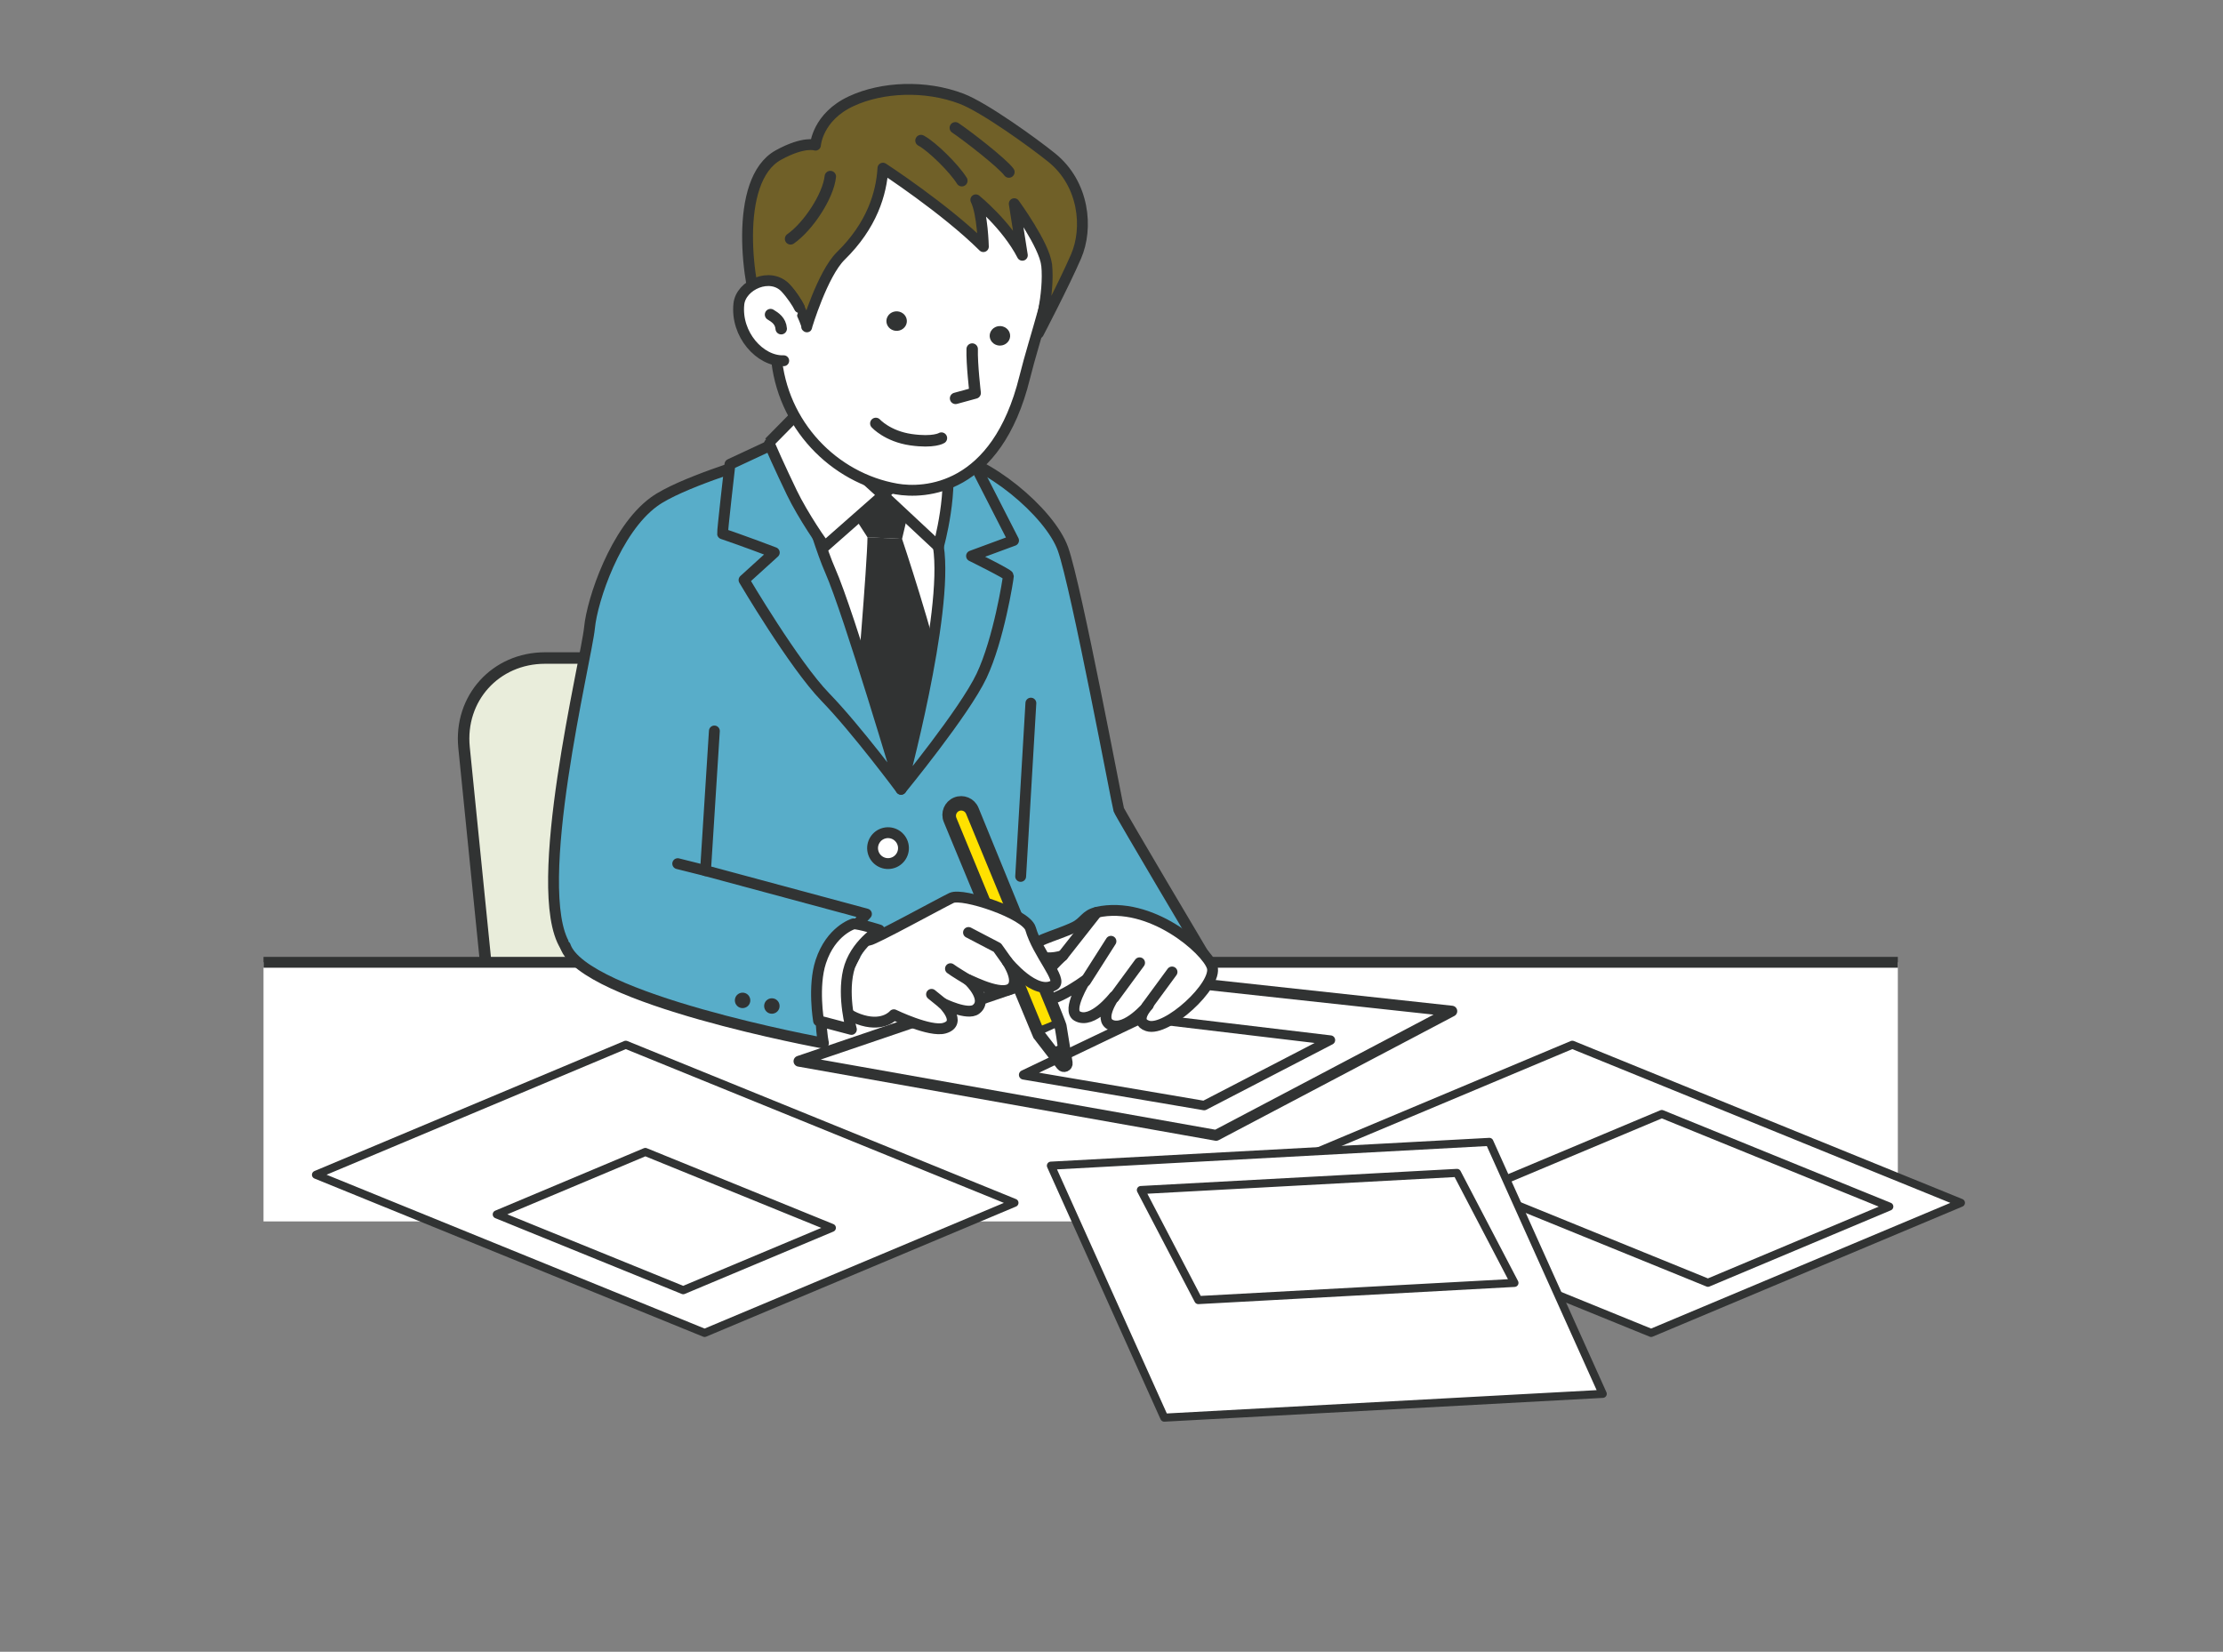 <?xml version="1.0" encoding="UTF-8"?>
<svg xmlns="http://www.w3.org/2000/svg" xmlns:xlink="http://www.w3.org/1999/xlink" id="_レイヤー_2" data-name="レイヤー 2" viewBox="0 0 343.95 255.59">
  <rect x="0" y="0" width="343.95" height="255.59" fill="#808080" stroke="none"/>
  <defs>
    <style>
      .cls-1, .cls-2 {
        fill: #313333;
      }

      .cls-1, .cls-3, .cls-4, .cls-5, .cls-6, .cls-7, .cls-8, .cls-9, .cls-10 {
        stroke-linecap: round;
        stroke-linejoin: round;
      }

      .cls-1, .cls-3, .cls-4, .cls-5, .cls-6, .cls-7, .cls-9, .cls-10 {
        stroke: #313333;
      }

      .cls-1, .cls-4, .cls-6, .cls-7 {
        stroke-width: 1.68px;
      }

      .cls-2, .cls-11, .cls-12, .cls-13, .cls-14 {
        stroke-width: 0px;
      }

      .cls-3 {
        stroke-width: 1.78px;
      }

      .cls-3, .cls-11, .cls-5 {
        fill: none;
      }

      .cls-12, .cls-7, .cls-8, .cls-9, .cls-10 {
        fill: #fff;
      }

      .cls-13 {
        fill: #ffe100;
      }

      .cls-4 {
        fill: #58adc9;
      }

      .cls-5 {
        stroke-width: 1.77px;
      }

      .cls-6 {
        fill: #706028;
      }

      .cls-15 {
        clip-path: url(#clippath);
      }

      .cls-14 {
        fill: #e9eddb;
      }

      .cls-8 {
        stroke: #1d2087;
        stroke-width: 2.13px;
      }

      .cls-9 {
        stroke-width: 1.25px;
      }

      .cls-10 {
        stroke-width: 1.46px;
      }
    </style>
    <clipPath id="clippath">
      <rect class="cls-11" x="40.77" width="252.87" height="189"></rect>
    </clipPath>
  </defs>
  <g id="_02" data-name="02">
    <g id="illust_trace02">
      <g class="cls-15">
        <g>
          <g>
            <path class="cls-14" d="m76.15,158.9c.77,7.62,7.67,13.86,15.33,13.86h31.43c7.66,0,13.3-6.24,12.53-13.86l-4.35-43.22c-.77-7.62-7.67-13.86-15.33-13.86h-31.43c-7.66,0-13.3,6.24-12.53,13.86l4.35,43.22Z"></path>
            <path class="cls-3" d="m76.15,158.9c.77,7.62,7.67,13.86,15.33,13.86h31.43c7.66,0,13.3-6.24,12.53-13.86l-4.35-43.22c-.77-7.62-7.67-13.86-15.33-13.86h-31.43c-7.66,0-13.3,6.24-12.53,13.86l4.35,43.22Z"></path>
          </g>
          <path class="cls-4" d="m160.48,174.63c.48.95-15.71,3.3-25.48,3.03-18.39-.52-33.8-2.59-33.8-2.59,0,0-1.99-20.21-1.8-20.92-6.47-2.12-11.65-7.3-11.94-7.77-5.53-8.8,3.29-44.43,3.75-49.25.41-4.29,4.02-15.14,9.99-19.49,3.96-2.89,15.08-6.16,15.01-6.21-1.04-.76,17.08-2.42,29.91-1.06,6.38.68,16.3,8.85,18.35,14.58,2.05,5.74,8.43,39.75,8.63,40.34.2.6,13.27,22.6,13.27,22.6l-3.77,5.19s-22.59,20.6-22.11,21.56Z"></path>
          <path class="cls-8" d="m125.17,54.77s.83,11.66-2.27,16.43c-3.1,4.77-2.83,4.67-2.83,4.67,0,0,12.89,15.95,19.22,15.09,8.26-1.11,9.53-14.3,9.53-14.3,0,0-3.68.65-7.01-5.79-3.34-6.43-.97-15.02-.97-15.02"></path>
          <path class="cls-12" d="m148.71,74.25s-31.74,2.9-30.78,2.58c.95-.32,20.89,44.58,20.89,44.58,0,0,14.93-22.43,13.43-28.05-1.5-5.62-4.57-16.92-3.54-19.11Z"></path>
          <polygon class="cls-2" points="141.19 76.49 129.99 76.61 134.22 83.14 139.57 83.39 141.19 76.49"></polygon>
          <path class="cls-2" d="m139.57,83.39s4.98,14.84,6.69,23.2l-6.34,13.82-7.57-11.56s1.83-21.5,1.87-25.72l5.34.25Z"></path>
          <path class="cls-4" d="m111.8,82.59c-.06-.33,1.14-10.75,1.14-10.75l9.04-4.22s4.1,15.3,6.47,20.66c2.86,6.47,10.97,33.85,10.97,33.85,0,0-6.88-9.27-11.73-14.27-4.85-5-12.57-18.11-12.57-18.11l4.68-4.25c-4.95-1.88-7.99-2.9-7.99-2.9Z"></path>
          <path class="cls-4" d="m145.19,84.58c-1.04-6.73-3.02-16.27-3.02-16.27l8.65,3.58,6,11.74-6.5,2.4s5.71,2.82,5.7,3.08c-.02.48-1.5,9.87-4.15,15.47-2.65,5.6-12.46,17.55-12.46,17.55,0,0,7.4-27.13,5.78-37.56Z"></path>
          <path class="cls-7" d="m146.23,69.58l-4.73-3.04s-.19,6.27-4.86,10.05l8.55,7.98s2.53-8.91,1.04-14.99Z"></path>
          <path class="cls-7" d="m136.64,76.6l-8.98,7.91c-.17.06-3.45-4.77-5.13-8.25-1.74-3.61-3.63-7.78-3.53-7.8l4.43-4.5s5.42,5.45,7.6,7.5c2.18,2.05,5.6,5.13,5.6,5.13Z"></path>
          <circle class="cls-7" cx="137.4" cy="131.24" r="2.39" transform="translate(-26.34 34.84) rotate(-13.2)"></circle>
          <line class="cls-4" x1="157.92" y1="135.61" x2="159.5" y2="108.8"></line>
          <rect class="cls-7" x=".84" y="148.9" width="342.27" height="105.85" transform="translate(343.95 403.65) rotate(180)"></rect>
          <g>
            <path class="cls-7" d="m163.1,38.98c.08,4.75-2.98,13.04-4.56,19.44-4.34,17.57-15.58,17.99-19.84,17.24-9.68-1.69-17.76-9.93-18.61-20.67-.44-5.58-.46-14.92,2.59-20.66,3.04-5.75,17.15-13.53,26.62-9.26,9.47,4.27,13.65,5.33,13.8,13.91Z"></path>
            <path class="cls-5" d="m135.51,65.52s1.81,2,5.45,2.52c3.52.5,4.7-.25,4.7-.25"></path>
            <path class="cls-5" d="m147.85,61.64l3.03-.83s-.53-4.48-.46-6.8"></path>
            <path class="cls-2" d="m137.33,48.98c-.41.74-.11,1.65.66,2.04.77.39,1.73.11,2.14-.63.41-.74.11-1.65-.66-2.04-.77-.39-1.73-.11-2.14.63Z"></path>
            <path class="cls-2" d="m153.31,51.26c-.41.74-.11,1.65.66,2.04.77.39,1.73.11,2.14-.63.41-.74.11-1.65-.66-2.04-.77-.39-1.73-.11-2.14.63Z"></path>
            <path class="cls-6" d="m161.94,40.94c.48,4.67-1.27,10.61-1.27,10.61,0,0,3.94-7.53,5.82-11.87,1.89-4.35,1.29-11.2-3.75-15.28-2.76-2.24-10.45-7.78-13.93-9.11-5.65-2.16-12.36-1.83-17.08.36-5.28,2.44-5.56,6.81-5.56,6.81,0,0-1.79-.64-5.73,1.53-7.07,3.89-4.8,20.47-2.58,25.74,0,0,.55-8.28,3.69-5.15,2.03,2.02,3.58,6.4,3.26,5.97,0,0,2.44-8.16,5.28-10.95,4.81-4.71,6.29-9.65,6.52-13.58,0,0,9.63,6.27,15.54,12.14,0,0-.12-5.13-1.17-7.24,0,0,4.78,3.87,7.2,8.58l-1.25-7.98s4.69,6.43,4.99,9.43Z"></path>
            <path class="cls-7" d="m121.26,55.82c-3.66.13-7.44-4.07-6.94-8.78.31-2.95,4.9-5.03,7.25-2.46.87.94,1.83,2.36,2.12,3.01"></path>
            <path class="cls-5" d="m119.22,48.68c.7.42,1.56.98,1.65,2.18"></path>
            <path class="cls-5" d="m128.47,27.32c-.32,3-3.39,7.71-6.15,9.64"></path>
            <path class="cls-5" d="m147.81,19.78c1.71,1.14,7.25,5.41,8.29,6.84"></path>
            <path class="cls-5" d="m148.82,27.96c-1.21-1.94-4.6-5.29-6.32-6.21"></path>
          </g>
          <polygon class="cls-7" points="188.16 175.68 123.62 164.21 165.33 150.02 224.63 156.46 188.16 175.68"></polygon>
          <polygon class="cls-10" points="186.31 171.07 158.38 166.32 176.87 157.48 205.85 160.94 186.31 171.07"></polygon>
          <g>
            <path class="cls-7" d="m169.71,141.17c-1.79.4-1.91,1.53-3.49,2.29-2.84,1.37-7.39,2.34-6.55,3.6,1.31,1.97,4.75.82,4.75.82,0,0-5.4,4.91-3.93,6.55,1.47,1.64,7.42-2.73,7.42-2.73,0,0-2.87,4.58-1.26,5.51,2.35,1.36,5.73-3,5.73-3,0,0-2.47,3.53-.49,4.39,2.38,1.04,5.78-3.06,5.78-3.06,0,0-2.4,2.45-.11,3.2,2.93.96,10.88-6.29,9.99-9.12-.83-2.66-9.55-10.32-17.85-8.46Z"></path>
            <line class="cls-7" x1="164.42" y1="147.89" x2="169.71" y2="141.17"></line>
            <line class="cls-7" x1="171.89" y1="145.65" x2="167.96" y2="151.82"></line>
            <line class="cls-7" x1="172.39" y1="154.33" x2="176.32" y2="148.98"></line>
            <line class="cls-7" x1="177.41" y1="155.75" x2="181.34" y2="150.4"></line>
          </g>
          <g>
            <path class="cls-1" d="m147.93,124.18c-1.06.43-1.56,1.64-1.13,2.69,0,0,13.73,33.17,13.78,33.24l1.73,2.24,1.93,2.5c.14.18.38.24.59.15.1-.04.18-.12.23-.2.06-.1.08-.21.06-.33l-.53-3.21-.41-2.52c.05-.24-13.56-33.43-13.56-33.43-.43-1.06-1.64-1.56-2.69-1.13Z"></path>
            <path class="cls-12" d="m163.62,161.81l-.27.13-1.67-2.16,1.5-.68c.07.02.45,2.71.45,2.71Z"></path>
            <path class="cls-13" d="m161.23,158.69l-13.26-32.15c-.17-.41.03-.89.44-1.06.41-.17.89.03,1.06.44l13.26,32.15-1.5.61Z"></path>
          </g>
          <path class="cls-7" d="m134.45,145.48c.83-.09,11.06-5.71,12.78-6.54,1.72-.83,11.55,2.44,12.22,4.76,1.12,3.89,4.95,7.9,3.68,8.71-2.88,1.85-7.28-3.62-7.28-3.62,0,0,2.25,3.32.35,4.29s-6.9-1.85-6.44-1.48c.46.37,3.14,3.14,1.25,4.58-1.31.99-5.14-.92-5.14-.92,0,0,3.12,3,.26,3.83-2.22.65-7.83-2.07-7.83-2.07,0,0-1.49,1.83-4.85.86-3.36-.97-3.83-2.99-3.83-2.99"></path>
          <polyline class="cls-7" points="149.85 144.29 154.31 146.62 155.85 148.79"></polyline>
          <path class="cls-7" d="m144.13,153.86c.46.37,1.73,1.4,1.73,1.4"></path>
          <path class="cls-7" d="m147.06,149.89c.46.37,2.69,1.71,2.69,1.71"></path>
          <path class="cls-4" d="m110.53,113.11l-1.37,21.61,24.9,6.71s-4.38,4.49-5.89,9.02c-1.94,5.8-.76,10.96-.76,10.96,0,0-37.18-6.81-39.95-15.04"></path>
          <path class="cls-2" d="m118.25,155.44c-.12.65.3,1.28.95,1.4.65.12,1.28-.3,1.4-.95.12-.65-.3-1.28-.95-1.4-.65-.12-1.28.3-1.4.95Z"></path>
          <path class="cls-2" d="m113.72,154.57c-.12.65.3,1.28.95,1.4.65.12,1.28-.3,1.4-.95.12-.65-.3-1.28-.95-1.4-.65-.12-1.28.3-1.4.95Z"></path>
          <line class="cls-7" x1="109.17" y1="134.72" x2="104.86" y2="133.64"></line>
          <path class="cls-7" d="m132.06,142.95c.93-.03,3.99.95,3.99.95,0,0-3.82,2.24-4.78,6.34s.46,9.05.46,9.05l-5.08-1.34s-.9-5.34.34-9.13c1.58-4.84,5.07-5.87,5.07-5.87Z"></path>
        </g>
      </g>
      <g>
        <polygon class="cls-9" points="109.02 206.25 156.96 186.12 96.82 161.66 48.89 181.78 109.02 206.25"></polygon>
        <polygon class="cls-9" points="105.71 199.64 128.71 189.99 99.85 178.25 76.86 187.91 105.71 199.64"></polygon>
        <polygon class="cls-9" points="255.47 206.25 303.4 186.12 243.27 161.66 195.34 181.78 255.47 206.25"></polygon>
        <polygon class="cls-9" points="264.26 198.49 292.32 186.7 257.12 172.38 229.05 184.16 264.26 198.49"></polygon>
        <polygon class="cls-9" points="247.98 215.68 230.44 176.69 162.6 180.37 180.14 219.36 247.98 215.68"></polygon>
        <polygon class="cls-9" points="234.32 198.51 225.43 181.49 176.52 184.14 185.41 201.17 234.32 198.51"></polygon>
      </g>
    </g>
  </g>
</svg>
